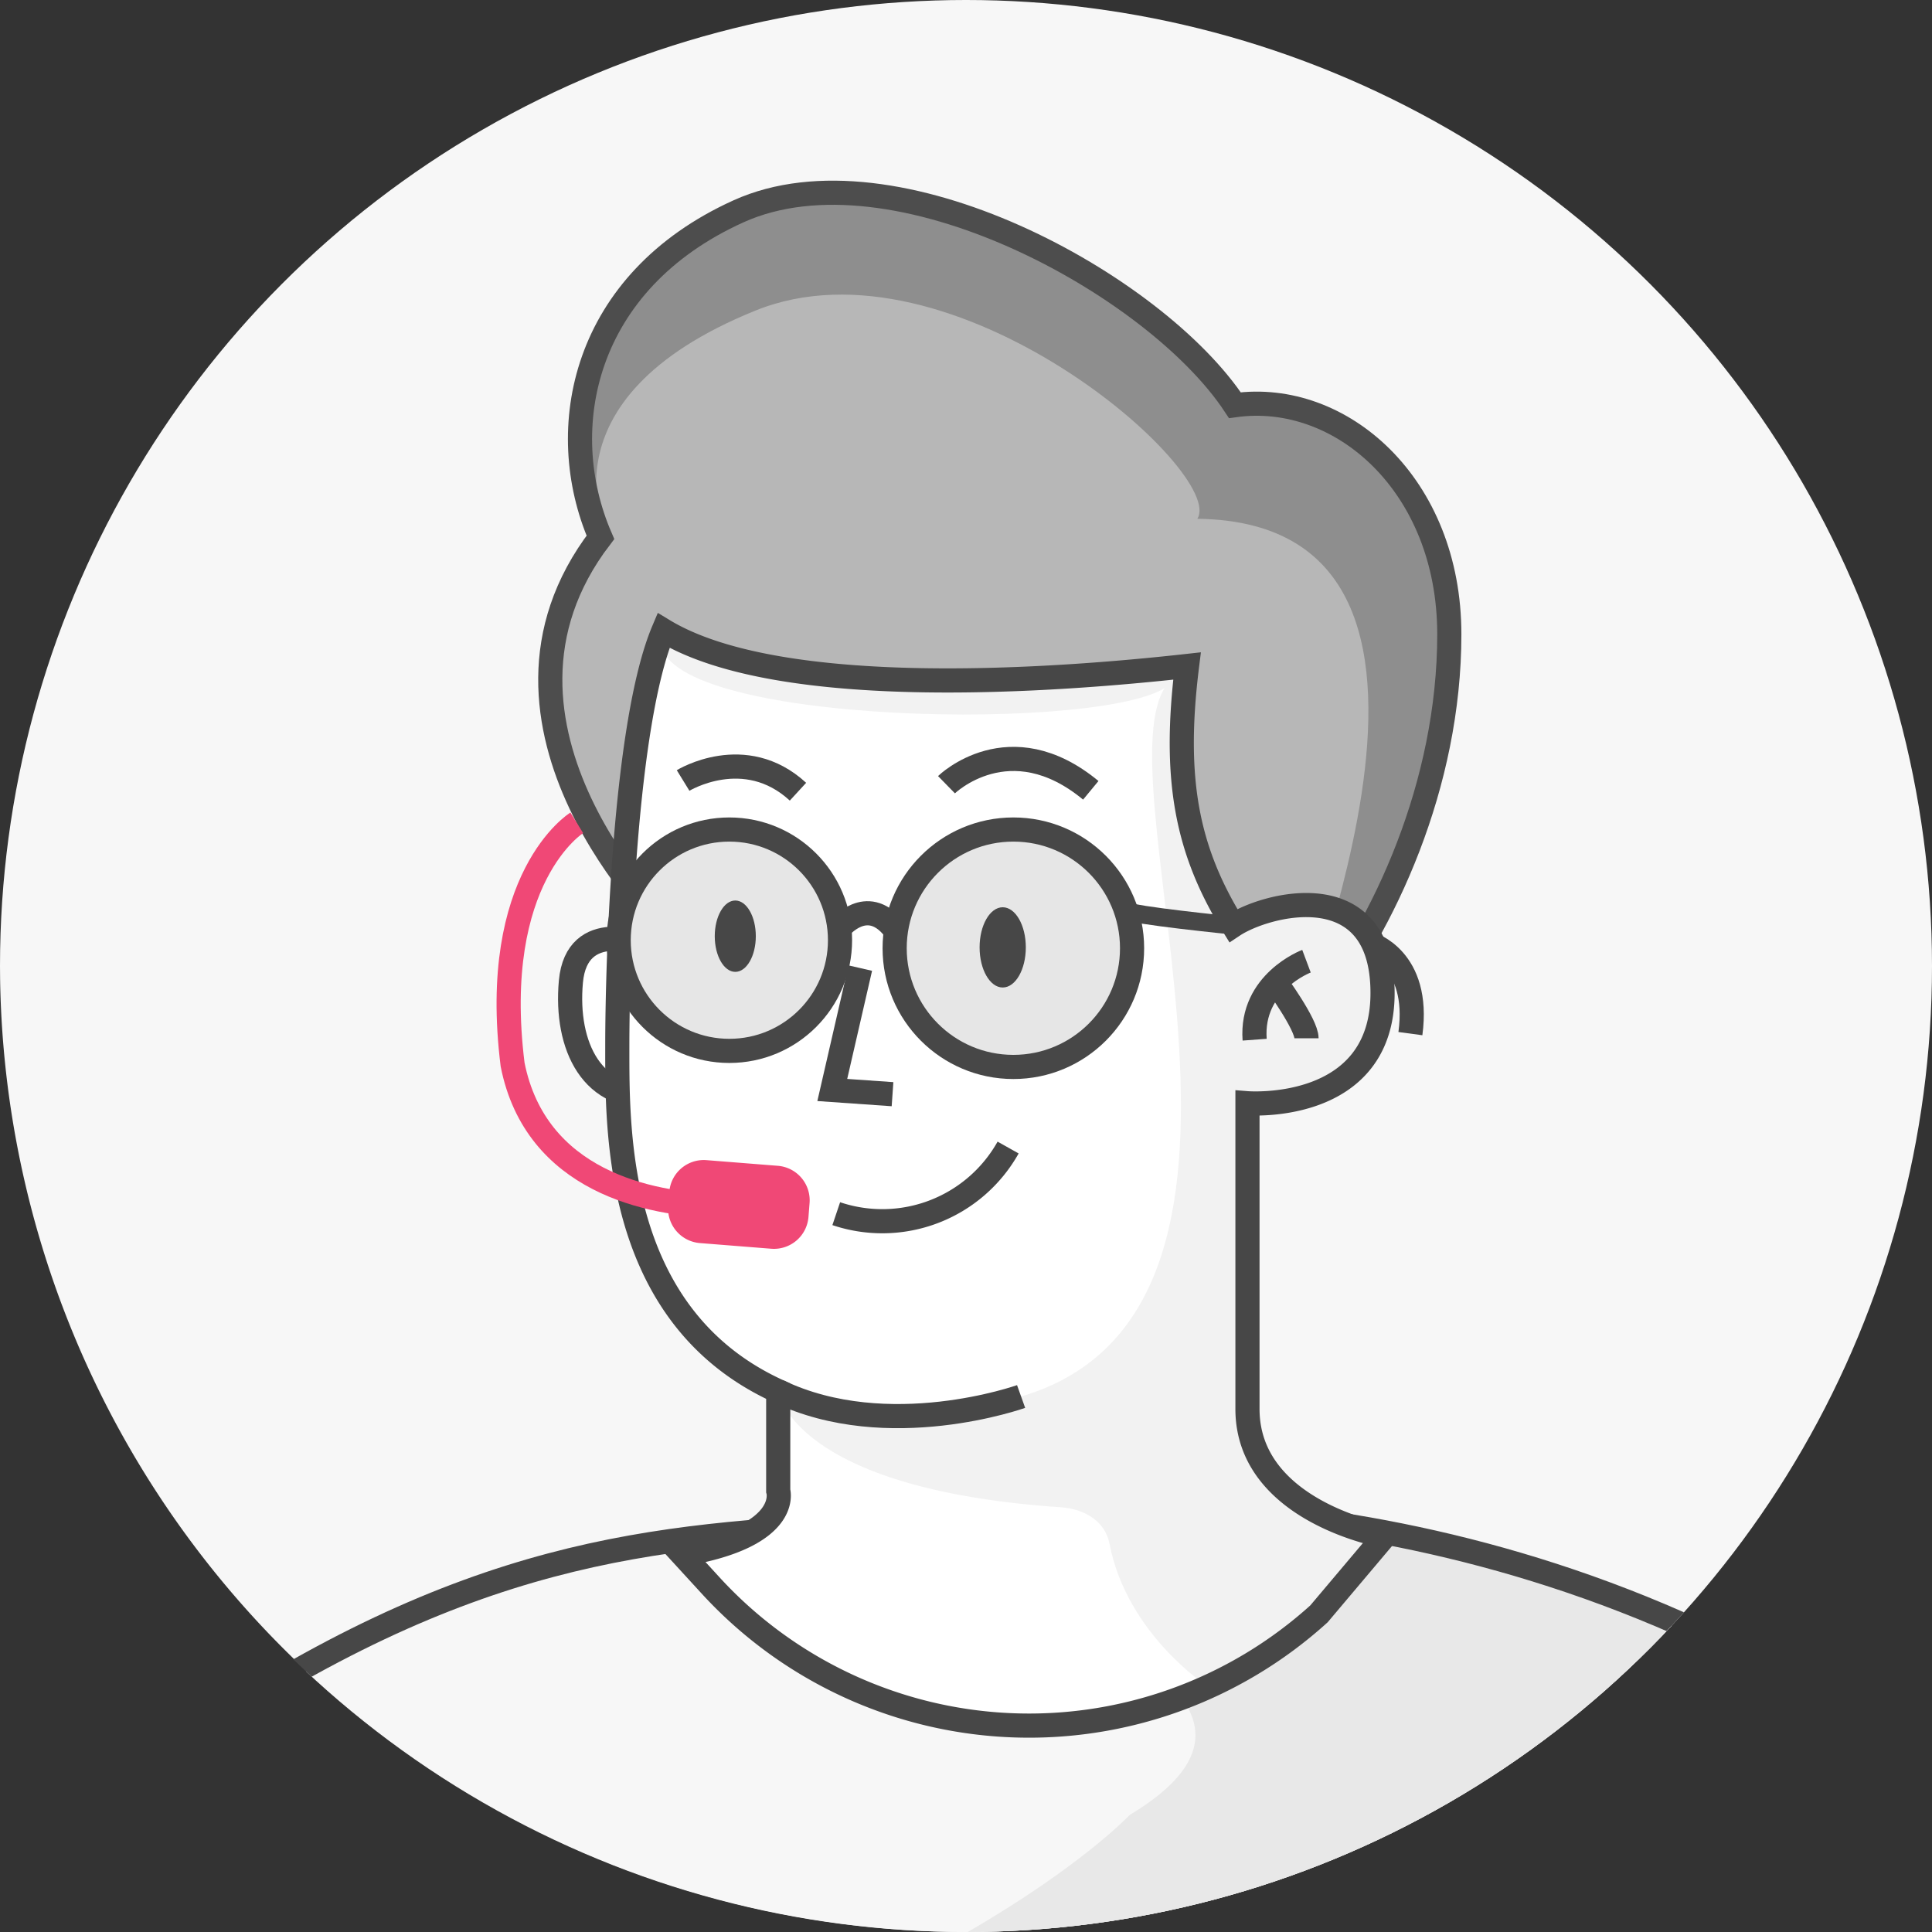 <svg xmlns="http://www.w3.org/2000/svg" xmlns:xlink="http://www.w3.org/1999/xlink" width="160" height="160" viewBox="0 0 160 160">
  <rect x="0" y="0" width="160" height="160" fill="#333333" stroke="none"/>
  <defs>
    <clipPath id="clip-path">
      <circle id="Эллипс_340" data-name="Эллипс 340" cx="80" cy="80" r="80" fill="none"/>
    </clipPath>
  </defs>
  <g id="_24_7_Support_ic" data-name="24/7 Support ic" transform="translate(0 -0.224)">
    <g id="Сгруппировать_6896" data-name="Сгруппировать 6896" transform="translate(0 0.224)" clip-path="url(#clip-path)">
      <path id="Контур_3483" data-name="Контур 3483" d="M160.272,80.136A80.136,80.136,0,1,1,80.136,0a80.136,80.136,0,0,1,80.136,80.136" transform="translate(0 -0.272)" fill="#f7f7f7"/>
      <path id="Контур_3484" data-name="Контур 3484" d="M180.494,124.79s4.2,1.2,3.36,7.44" transform="translate(-67.051 -46.629)" fill="none" stroke="#474747" stroke-miterlimit="10" stroke-width="2"/>
      <path id="Контур_3485" data-name="Контур 3485" d="M155.679,211.154c-33.065-16.116-63.8-10.321-63.8-10.321-19.731,1.128-34.653.564-57.348,14.2,0,0,22.713,19.47,58.434,19.47s62.717-23.347,62.717-23.347" transform="translate(-12.827 -74.501)" fill="#f7f7f7"/>
      <path id="Контур_3486" data-name="Контур 3486" d="M187.073,211.154c-33.065-16.116-63.8-10.321-63.8-10.321-19.731,1.128,37.206,10.335,14.511,23.969,0,0-3.96,4.224-13.424,9.7,35.722,0,62.717-23.347,62.717-23.347" transform="translate(-44.221 -74.501)" fill="#e8e8e8"/>
      <path id="Контур_3487" data-name="Контур 3487" d="M154.451,209.32c-32.154-14.729-61.446-9.207-61.446-9.207-19.172,1.1-33.8.595-55.436,13.073" transform="translate(-13.956 -74.234)" fill="none" stroke="#474747" stroke-miterlimit="10" stroke-width="2"/>
      <path id="Контур_3488" data-name="Контур 3488" d="M82.26,86.721s-17.515-16.785-5.6-32.354c-3.892-9-1.459-21.165,11.433-27s34.543,6.081,41.111,16.055c8.758-1.217,17.758,6.568,17.758,18.974s-5.352,24.083-11.189,31.381S82.26,86.721,82.26,86.721" transform="translate(-26.936 -9.865)" fill="#b7b7b7"/>
      <path id="Контур_3489" data-name="Контур 3489" d="M78.741,54.348s0-.445-.619.019c-3.892-9-1.459-21.164,11.433-27S124.1,33.446,130.666,43.42c8.757-1.216,17.758,6.568,17.758,18.974s-5.351,24.083-11.189,31.381c-4.624,5.78,18.3-40.6-9.684-40.948,2.441-3.784-20.274-23.85-36.6-17.24C72.638,43,78.741,54.348,78.741,54.348" transform="translate(-28.393 -9.864)" fill="#8e8e8e"/>
      <path id="Контур_3490" data-name="Контур 3490" d="M82.26,86.721s-17.515-16.785-5.6-32.354c-3.892-9-1.459-21.165,11.433-27s34.543,6.081,41.111,16.055c8.758-1.217,17.758,6.568,17.758,18.974s-5.352,24.083-11.189,31.381S82.26,86.721,82.26,86.721Z" transform="translate(-26.936 -9.865)" fill="none" stroke="#4d4d4d" stroke-miterlimit="10" stroke-width="2"/>
      <path id="Контур_3491" data-name="Контур 3491" d="M81.344,124.595s-5.671-2.268-6.158,3.078,1.782,10.046,7.13,9.4c0-3.726-.972-12.477-.972-12.477" transform="translate(-27.907 -46.379)" fill="#fff"/>
      <path id="Контур_3492" data-name="Контур 3492" d="M81.344,124.595s-5.671-2.268-6.158,3.078,1.782,10.046,7.13,9.4C82.316,133.345,81.344,124.595,81.344,124.595Z" transform="translate(-27.907 -46.379)" fill="none" stroke="#474747" stroke-miterlimit="10" stroke-width="2"/>
      <path id="Контур_3493" data-name="Контур 3493" d="M86.7,160.014l2.372,2.588a35.767,35.767,0,0,0,50.375,2.342l5.443-6.45s-11.365-1.979-11.365-10.517V122.658s11.187.883,11.187-9.127-9.715-7.36-12.365-5.593c-3.827-6.183-5-12.071-3.827-21.491-10.6,1.178-33.641,2.944-43.356-2.944-3.238,7.655-3.827,27.379-3.827,34.445s-.216,22.375,13.327,28.557v8.244s1.146,3.76-7.965,5.266" transform="translate(-30.215 -31.292)" fill="#fff"/>
      <path id="Контур_3494" data-name="Контур 3494" d="M120.226,156.119c-22.365-1.522-23.413-9.614-23.413-9.614s15.343,3.376,20.114.439c24.293-7.166,6.662-50.041,11.871-58.656-6.211,3.806-44.724,2.87-41.485-4.784,9.715,5.888,32.757,4.121,43.356,2.944-1.178,9.421,0,15.309,3.826,21.491,2.65-1.766,12.365-4.416,12.365,5.594s-11.187,9.126-11.187,9.126v25.319c0,8.538,11.365,10.516,11.365,10.516l-6.477,7.524-8.267,4.878s-6.618-4.315-8.041-11.744c-.365-1.9-2.1-2.9-4.026-3.033" transform="translate(-32.363 -31.292)" fill="#f2f2f2"/>
      <path id="Контур_3495" data-name="Контур 3495" d="M86.7,160.014l2.372,2.588a35.767,35.767,0,0,0,50.375,2.342l5.443-6.45s-11.365-1.979-11.365-10.517V122.658s11.187.883,11.187-9.127-9.715-7.36-12.365-5.593c-3.827-6.183-5-12.071-3.827-21.491-10.6,1.178-33.641,2.944-43.356-2.944-3.238,7.655-3.827,27.379-3.827,34.445s-.216,22.375,13.327,28.557v8.244S95.81,158.508,86.7,160.014Z" transform="translate(-30.215 -31.292)" fill="none" stroke="#474747" stroke-miterlimit="10" stroke-width="2"/>
      <path id="Контур_3496" data-name="Контур 3496" d="M169.6,127.085s-4.641,1.74-4.293,6.5" transform="translate(-61.403 -47.482)" fill="none" stroke="#474747" stroke-miterlimit="10" stroke-width="2"/>
      <path id="Контур_3497" data-name="Контур 3497" d="M168.091,129.854s2.552,3.481,2.552,4.641" transform="translate(-62.443 -48.51)" fill="none" stroke="#474747" stroke-miterlimit="10" stroke-width="2"/>
      <path id="Контур_3498" data-name="Контур 3498" d="M110.188,157.113a11.947,11.947,0,0,0,14.233-5.477" transform="translate(-40.933 -56.602)" fill="none" stroke="#474747" stroke-miterlimit="10" stroke-width="2"/>
      <path id="Контур_3499" data-name="Контур 3499" d="M124.712,102.564s5.221-5.1,11.95.464" transform="translate(-46.328 -37.578)" fill="none" stroke="#474747" stroke-miterlimit="10" stroke-width="2"/>
      <path id="Контур_3500" data-name="Контур 3500" d="M90.008,102.591s5.1-3.133,9.514.928" transform="translate(-33.437 -37.954)" fill="none" stroke="#474747" stroke-miterlimit="10" stroke-width="2"/>
      <path id="Контур_3501" data-name="Контур 3501" d="M111.985,127.993l-2.32,10.094,4.989.348" transform="translate(-40.739 -47.819)" fill="none" stroke="#474747" stroke-miterlimit="10" stroke-width="2"/>
      <path id="Контур_3502" data-name="Контур 3502" d="M99.848,118.9a9.166,9.166,0,1,1-9.166-9.166,9.166,9.166,0,0,1,9.166,9.166" transform="translate(-30.282 -41.036)" fill="#e6e6e6"/>
      <circle id="Эллипс_338" data-name="Эллипс 338" cx="9.166" cy="9.166" r="9.166" transform="translate(51.235 68.698)" fill="none" stroke="#474747" stroke-miterlimit="10" stroke-width="2"/>
      <path id="Контур_3503" data-name="Контур 3503" d="M137.543,119.565a9.831,9.831,0,1,1-9.831-9.831,9.831,9.831,0,0,1,9.831,9.831" transform="translate(-43.791 -41.036)" fill="#e6e6e6"/>
      <circle id="Эллипс_339" data-name="Эллипс 339" cx="9.831" cy="9.831" r="9.831" transform="translate(74.091 68.698)" fill="none" stroke="#474747" stroke-miterlimit="10" stroke-width="2"/>
      <path id="Контур_3504" data-name="Контур 3504" d="M110.683,121.954s2.2-2.669,4.408,0" transform="translate(-41.117 -45.135)" fill="none" stroke="#474747" stroke-miterlimit="10" stroke-width="2"/>
      <path id="Контур_3505" data-name="Контур 3505" d="M148.524,120.44c.116.348,8.782,1.22,8.782,1.22" transform="translate(-55.174 -45.013)" fill="none" stroke="#474747" stroke-miterlimit="10" stroke-width="1.5"/>
      <path id="Контур_3506" data-name="Контур 3506" d="M97.576,122.042c0,1.632-.762,2.955-1.7,2.955s-1.7-1.323-1.7-2.955.762-2.955,1.7-2.955,1.7,1.323,1.7,2.955" transform="translate(-34.983 -44.511)" fill="#474747"/>
      <path id="Контур_3507" data-name="Контур 3507" d="M132.9,123.3c0,1.835-.857,3.323-1.914,3.323s-1.914-1.488-1.914-3.323.857-3.323,1.914-3.323,1.914,1.488,1.914,3.323" transform="translate(-47.946 -44.842)" fill="#474747"/>
      <path id="Контур_3508" data-name="Контур 3508" d="M122.655,184.181s-11.006,3.933-20.114-.439" transform="translate(-38.092 -68.529)" fill="#fff"/>
      <path id="Контур_3509" data-name="Контур 3509" d="M122.655,184.181s-11.006,3.933-20.114-.439" transform="translate(-38.092 -68.529)" fill="none" stroke="#474747" stroke-miterlimit="10" stroke-width="2"/>
      <path id="Контур_3510" data-name="Контур 3510" d="M72.808,106.137s-7.25,4.494-5.314,20.023c1.919,9.663,11.306,11.573,17.047,11.7" transform="translate(-25.042 -37.995)" fill="none" stroke="#f04876" stroke-miterlimit="10" stroke-width="2"/>
      <path id="Контур_3511" data-name="Контур 3511" d="M96.571,160.628l-5.907-.469a2.865,2.865,0,0,1-2.628-3.082l.092-1.158a2.864,2.864,0,0,1,3.082-2.628l5.907.469a2.864,2.864,0,0,1,2.628,3.082L99.654,158a2.865,2.865,0,0,1-3.082,2.628" transform="translate(-32.7 -57.213)" fill="#f04876"/>
    </g>
  </g>
</svg>
